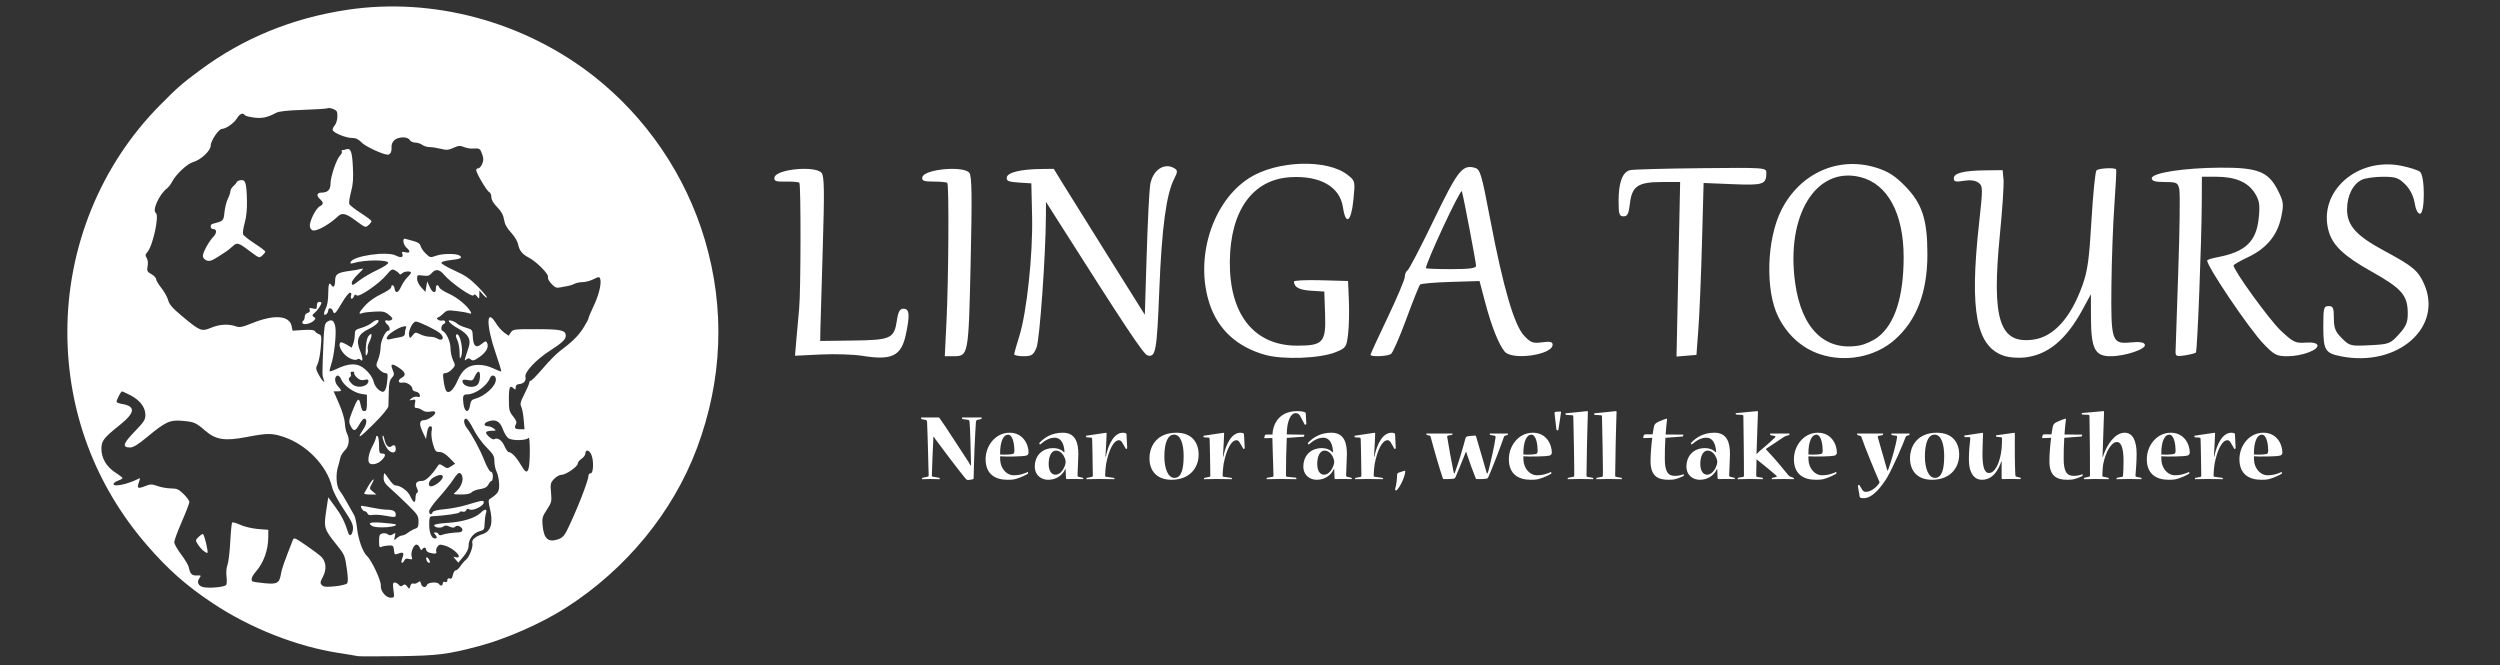 <?xml version="1.0" encoding="UTF-8" standalone="no"?>
<!-- Created with Inkscape (http://www.inkscape.org/) -->

<svg
   version="1.1"
   id="svg1"
   width="375"
   height="99.771"
   viewBox="0 0 375 99.771"
   sodipodi:docname="logo-white.svg"
   inkscape:version="1.3.2 (091e20ef0f, 2023-11-25, custom)"
   xmlns:inkscape="http://www.inkscape.org/namespaces/inkscape"
   xmlns:sodipodi="http://sodipodi.sourceforge.net/DTD/sodipodi-0.dtd"
   xmlns="http://www.w3.org/2000/svg"
   xmlns:svg="http://www.w3.org/2000/svg">
  <rect x="0" y="0" width="375" height="99.771" fill="#333333" stroke="none"/>
  <defs
     id="defs1" />
  <sodipodi:namedview
     id="namedview1"
     pagecolor="#ffffff"
     bordercolor="#000000"
     borderopacity="0.25"
     inkscape:showpageshadow="2"
     inkscape:pageopacity="0.0"
     inkscape:pagecheckerboard="0"
     inkscape:deskcolor="#d1d1d1"
     inkscape:zoom="2.8949212"
     inkscape:cx="134.20054"
     inkscape:cy="50.087719"
     inkscape:window-width="1366"
     inkscape:window-height="696"
     inkscape:window-x="0"
     inkscape:window-y="0"
     inkscape:window-maximized="1"
     inkscape:current-layer="g1" />
  <g
     inkscape:groupmode="layer"
     inkscape:label="Image"
     id="g1">
    <g
       id="g2"
       transform="matrix(1.293,0,0,1.293,5.989,-1.789)"
       style="fill:#ffffff;fill-opacity:1">
      <path
         style="fill:#ffffff;fill-opacity:1;stroke-width:0.176"
         d="M 36.879,77.5 C 36.734,77.464 35.744,77.301 34.679,77.137 29.812,76.39 24.394,74.255 20.07,71.38 16.967,69.318 14.838,67.433 12.348,64.545 6.391,57.634 3.209,49.118 3.182,40.007 3.152,30.085 7.026,20.554 13.918,13.594 16.001,11.491 16.435,11.111 18.594,9.51 23.586,5.809 29.26,3.485 35.647,2.523 c 9.92,-1.493 20.49,1.345 28.572,7.672 6.121,4.792 10.69,11.511 12.911,18.987 2.377,8 2.065,16.256 -0.913,24.202 -2.782,7.42 -8.204,14.029 -15.167,18.484 -2.866,1.834 -6.955,3.636 -10.179,4.486 -3.62,0.955 -4.734,1.092 -9.329,1.153 -2.42,0.032 -4.519,0.029 -4.664,-0.007 z m 4.136,-7.659 c -0.098,-0.712 -0.072,-0.88 0.138,-0.88 0.142,0 0.358,0.12 0.48,0.266 0.171,0.206 0.277,0.22 0.467,0.062 0.193,-0.16 0.302,-0.132 0.502,0.13 0.248,0.325 0.259,0.323 0.364,-0.05 0.067,-0.237 0.203,-0.347 0.357,-0.288 0.137,0.053 0.371,-0.005 0.52,-0.129 0.228,-0.189 0.287,-0.164 0.37,0.156 0.114,0.436 0.548,0.509 0.699,0.117 0.115,-0.3 1.21,-0.369 1.384,-0.088 0.163,0.264 0.44,0.212 0.44,-0.082 0,-0.157 0.103,-0.219 0.264,-0.157 0.171,0.066 0.264,-0.004 0.264,-0.2 0,-0.198 0.092,-0.266 0.269,-0.198 0.194,0.074 0.299,-0.044 0.374,-0.421 0.058,-0.288 0.205,-0.524 0.327,-0.524 0.122,0 0.363,-0.216 0.537,-0.481 0.173,-0.264 0.468,-0.605 0.656,-0.756 0.399,-0.323 0.861,-1.544 0.736,-1.946 -0.112,-0.359 0.36,-0.765 1.205,-1.037 0.992,-0.319 1.25,-1.325 0.8,-3.113 -0.129,-0.513 -0.14,-0.841 -0.03,-0.914 1.039,-0.692 1.174,-0.909 1.133,-1.82 -0.023,-0.496 -0.155,-1.123 -0.295,-1.394 -0.14,-0.27 -0.254,-0.807 -0.254,-1.193 0,-0.611 -0.12,-0.822 -0.929,-1.637 -0.524,-0.528 -1.186,-1.454 -1.517,-2.124 -0.323,-0.653 -0.697,-1.188 -0.831,-1.188 -0.345,0 -0.302,0.581 0.08,1.076 0.615,0.799 1.551,2.537 2.048,3.808 0.275,0.702 0.606,1.276 0.736,1.276 0.145,0 0.236,0.204 0.236,0.528 0,0.29 -0.066,0.528 -0.146,0.528 -0.08,0 -0.248,0.19 -0.373,0.423 -0.165,0.308 -0.432,0.454 -0.983,0.537 -0.416,0.062 -0.852,0.228 -0.969,0.369 -0.141,0.169 -0.546,0.253 -1.202,0.25 -0.968,-0.005 -0.982,-0.013 -0.62,-0.315 0.746,-0.624 1.022,-1.718 0.535,-2.122 -0.189,-0.157 -0.367,-0.005 -0.854,0.727 -0.339,0.509 -1.102,1.461 -1.697,2.116 -0.595,0.655 -1.082,1.348 -1.082,1.54 0,0.396 0.268,0.469 0.405,0.112 0.059,-0.153 0.548,-0.276 1.383,-0.349 0.711,-0.062 1.846,-0.279 2.524,-0.484 1.893,-0.572 2.024,-0.59 2.024,-0.289 0,0.392 -1.268,1.011 -1.642,0.801 -0.213,-0.119 -0.325,-0.094 -0.395,0.088 -0.058,0.15 -0.237,0.218 -0.438,0.165 -0.187,-0.049 -0.341,-0.012 -0.341,0.082 0,0.139 -1.736,0.387 -3.212,0.458 -0.255,0.012 -0.307,0.182 -0.302,0.989 0.005,0.955 0.275,1.59 0.674,1.59 0.261,0 0.256,-0.226 -0.011,-0.493 -0.164,-0.164 -0.148,-0.211 0.073,-0.211 0.156,0 0.316,0.093 0.354,0.208 0.044,0.132 0.194,0.157 0.411,0.068 0.322,-0.132 1.082,-0.244 1.97,-0.292 0.478,-0.026 0.521,-0.433 0.071,-0.674 -0.222,-0.119 -0.388,-0.111 -0.523,0.024 -0.147,0.147 -0.318,0.143 -0.663,-0.013 -0.341,-0.155 -0.527,-0.16 -0.699,-0.017 -0.281,0.233 -0.993,0.158 -1.082,-0.114 -0.042,-0.127 0.5,-0.23 1.57,-0.299 1.742,-0.112 3.222,-0.567 3.833,-1.178 0.481,-0.481 0.783,-0.459 0.61,0.043 -0.075,0.218 -0.146,0.748 -0.159,1.178 -0.021,0.723 -0.065,0.793 -0.577,0.926 -0.715,0.185 -1.281,0.911 -1.281,1.643 0,0.396 -0.186,0.798 -0.596,1.289 l -0.596,0.713 -0.328,-0.374 c -0.293,-0.334 -0.295,-0.362 -0.026,-0.264 0.166,0.061 0.343,0.044 0.393,-0.037 0.159,-0.257 -0.806,-1.062 -1.533,-1.28 -0.618,-0.185 -0.728,-0.173 -0.932,0.105 -0.127,0.173 -0.188,0.426 -0.136,0.562 0.102,0.265 -0.141,0.307 -0.779,0.136 -0.218,-0.058 -0.396,-0.216 -0.396,-0.35 0,-0.297 -0.284,-0.32 -0.459,-0.037 -0.084,0.137 -0.175,0.077 -0.269,-0.176 -0.078,-0.21 -0.253,-0.382 -0.39,-0.382 -0.332,0 -0.705,0.937 -0.557,1.402 0.103,0.325 0.064,0.358 -0.312,0.264 -0.301,-0.076 -0.462,-0.025 -0.537,0.169 -0.058,0.152 -0.181,0.277 -0.273,0.277 -0.098,0 -0.085,-0.216 0.031,-0.521 0.242,-0.641 0.132,-0.772 -0.456,-0.548 -0.425,0.161 -0.457,0.136 -0.508,-0.391 -0.048,-0.501 -0.113,-0.562 -0.583,-0.549 -0.29,0.009 -0.667,0.076 -0.836,0.151 -0.268,0.118 -0.308,0.033 -0.308,-0.654 0,-0.666 0.061,-0.806 0.387,-0.892 0.213,-0.056 0.496,-0.011 0.63,0.101 0.184,0.153 0.327,0.15 0.586,-0.012 0.315,-0.197 0.333,-0.175 0.223,0.275 -0.116,0.475 -0.109,0.48 0.229,0.18 0.192,-0.169 0.47,-0.308 0.619,-0.308 0.149,0 0.459,-0.148 0.69,-0.328 0.231,-0.18 0.598,-0.384 0.816,-0.452 0.325,-0.102 0.396,-0.252 0.396,-0.838 0,-0.654 -0.107,-0.819 -1.279,-1.968 -0.704,-0.69 -1.615,-1.545 -2.024,-1.901 -0.574,-0.499 -0.745,-0.771 -0.745,-1.188 0,-0.298 0.039,-0.541 0.086,-0.541 0.047,0 0.295,0.317 0.551,0.704 0.256,0.387 0.572,0.704 0.701,0.704 0.608,0 1.464,0.613 1.754,1.257 0.364,0.808 0.605,0.873 0.605,0.165 0,-0.282 0.086,-0.542 0.19,-0.577 0.132,-0.044 0.121,-0.215 -0.034,-0.555 -0.252,-0.554 -0.044,-0.811 0.662,-0.816 0.362,-0.002 1.068,-0.674 1.664,-1.585 0.275,-0.419 0.292,-0.422 0.748,-0.124 0.438,0.287 0.495,0.287 0.916,0.011 l 0.45,-0.295 -0.662,-0.677 c -0.451,-0.462 -0.816,-0.677 -1.147,-0.677 -0.433,0 -0.515,-0.099 -0.758,-0.916 -0.157,-0.529 -0.226,-1.161 -0.163,-1.496 0.083,-0.444 0.048,-0.58 -0.152,-0.58 -0.171,0 -0.302,0.257 -0.38,0.741 l -0.119,0.741 -0.408,-0.873 c -0.417,-0.893 -0.354,-1.313 0.198,-1.313 0.409,0 1.282,-0.579 1.282,-0.85 0,-0.181 -0.151,-0.219 -0.572,-0.144 -0.369,0.066 -0.693,0.01 -0.914,-0.156 -0.188,-0.142 -0.483,-0.258 -0.656,-0.258 -0.253,0 -0.294,-0.1 -0.211,-0.517 0.094,-0.471 0.066,-0.509 -0.312,-0.427 -0.404,0.087 -0.406,0.082 -0.073,-0.188 0.192,-0.156 0.489,-0.231 0.676,-0.172 0.256,0.081 0.319,0.03 0.271,-0.219 -0.034,-0.179 -0.239,-0.35 -0.456,-0.381 -0.217,-0.031 -0.394,-0.157 -0.394,-0.281 0,-0.407 -0.666,-0.855 -1.138,-0.765 -0.546,0.104 -0.612,-0.293 -0.094,-0.57 0.536,-0.287 0.425,-0.651 -0.356,-1.167 -0.822,-0.544 -1.013,-0.466 -0.701,0.286 0.195,0.471 0.182,0.584 -0.108,0.905 -0.255,0.282 -0.335,0.657 -0.349,1.624 -0.01,0.691 -0.029,1.433 -0.044,1.648 -0.016,0.238 -0.681,1.044 -1.699,2.06 -1.704,1.701 -2.034,1.873 -1.212,0.63 0.432,-0.652 0.471,-1.233 0.084,-1.233 -0.094,0 -0.349,0.318 -0.568,0.707 -0.445,0.793 -0.659,0.813 -1.009,0.095 -0.215,-0.442 -0.192,-0.614 0.235,-1.702 0.548,-1.398 0.744,-1.597 0.894,-0.911 0.184,0.838 0.235,0.931 0.513,0.931 0.209,0 0.27,-0.214 0.27,-0.946 v -0.946 L 37.261,47.073 c -0.862,-0.138 -2.019,-0.974 -2.305,-1.665 -0.142,-0.343 -0.312,-0.502 -0.47,-0.442 -0.36,0.138 -0.303,0.811 0.104,1.249 0.455,0.489 0.444,0.569 -0.082,0.569 h -0.434 l 0.634,1.452 c 0.367,0.84 0.649,1.786 0.668,2.244 0.019,0.436 0.127,0.965 0.24,1.177 0.35,0.653 0.246,1.508 -0.239,1.968 -0.241,0.229 -0.48,0.625 -0.531,0.88 -0.051,0.255 -0.169,0.707 -0.262,1.004 -0.285,0.907 -0.208,2.267 0.156,2.736 0.179,0.231 0.588,0.895 0.907,1.476 0.32,0.581 0.679,1.214 0.799,1.408 0.119,0.194 0.271,0.858 0.336,1.476 0.143,1.352 0.673,2.843 1.17,3.293 0.531,0.481 1.651,2.878 1.595,3.413 -0.065,0.62 0.576,1.411 1.144,1.411 0.431,0 0.44,-0.025 0.323,-0.88 z m 3.845,-3.44 c -0.164,-0.427 0.065,-0.504 0.283,-0.095 0.136,0.255 0.139,0.367 0.009,0.367 -0.103,0 -0.235,-0.122 -0.292,-0.272 z m -6.294,-3.99 c -0.646,-0.362 -0.236,-0.495 1.173,-0.382 0.799,0.064 1.485,0.145 1.525,0.18 0.363,0.316 -2.159,0.505 -2.699,0.202 z m 1.393,-1.218 c -0.484,-0.087 -1.101,-0.118 -1.371,-0.07 -0.333,0.059 -0.523,0.003 -0.591,-0.174 -0.055,-0.144 -0.202,-0.261 -0.326,-0.261 -0.2,0 -0.526,-0.507 -0.4,-0.623 0.026,-0.024 0.563,0.065 1.192,0.198 0.629,0.133 1.395,0.243 1.702,0.245 0.789,0.005 1.114,0.166 1.114,0.551 0,0.363 -0.028,0.366 -1.32,0.134 z m -2.347,-2.573 c 0.032,-0.073 0.257,-0.468 0.499,-0.879 0.499,-0.847 0.849,-1.038 0.388,-0.212 -0.292,0.524 -0.289,0.546 0.116,0.88 l 0.416,0.343 h -0.738 c -0.406,0 -0.712,-0.059 -0.68,-0.132 z m 0.616,-3.506 c -0.247,-0.247 -0.099,-1.13 0.323,-1.924 0.242,-0.455 0.44,-0.939 0.44,-1.076 0,-0.137 0.079,-0.199 0.176,-0.139 0.097,0.06 0.176,0.54 0.176,1.066 0,0.84 0.043,0.958 0.352,0.958 0.471,0 0.444,0.276 -0.08,0.8 -0.408,0.408 -1.129,0.572 -1.387,0.315 z m 2.185,-1.539 c -0.372,-0.396 -0.79,-1.499 -0.629,-1.66 0.046,-0.046 0.133,0.165 0.194,0.468 0.14,0.7 0.504,1.032 0.832,0.759 0.276,-0.229 0.468,-0.09 0.468,0.339 0,0.48 -0.456,0.529 -0.866,0.093 z m -18.801,15.667 c 0.074,-0.106 0.089,-0.551 0.033,-0.989 -0.059,-0.459 -0.013,-1.017 0.109,-1.32 0.116,-0.288 0.262,-1.49 0.323,-2.67 0.062,-1.18 0.163,-2.197 0.225,-2.259 0.062,-0.062 0.496,0.06 0.964,0.272 0.472,0.214 1.38,0.427 2.039,0.478 l 1.188,0.093 -0.003,0.812 c -0.004,1.521 -0.524,2.986 -1.432,4.031 -0.493,0.568 -0.631,0.997 -0.37,1.152 0.073,0.043 0.694,0.134 1.38,0.201 1.452,0.143 1.718,-0.01 1.892,-1.083 0.093,-0.575 0.323,-1.231 1.358,-3.879 0.149,-0.38 0.192,-0.364 1.611,0.607 0.802,0.549 1.595,1.151 1.763,1.337 0.519,0.58 0.573,1.43 0.144,2.255 -0.335,0.643 -0.351,0.765 -0.125,0.99 0.203,0.203 0.52,0.231 1.5,0.132 0.684,-0.069 1.322,-0.22 1.418,-0.336 0.115,-0.138 0.118,-0.634 0.008,-1.435 -0.248,-1.822 -0.261,-1.854 -1.24,-3.074 -1.425,-1.776 -1.48,-1.953 -1.195,-3.862 l 0.242,-1.62 0.825,1.124 c 0.718,0.977 1.107,1.758 1.497,3.002 0.158,0.503 0.489,0.242 0.547,-0.431 0.044,-0.511 -0.141,-0.907 -1.081,-2.313 -0.695,-1.04 -1.216,-2.036 -1.345,-2.574 -0.596,-2.484 -2.939,-4.913 -5.606,-5.811 -1.35,-0.455 -1.911,-0.453 -4.33,0.015 -2.492,0.482 -3.557,0.317 -4.779,-0.741 -1.09,-0.944 -1.275,-1.023 -2.653,-1.142 -1.455,-0.126 -1.933,0.096 -4.117,1.903 -1.051,0.87 -1.574,1.188 -1.952,1.188 -0.941,0 -0.809,-0.457 0.529,-1.837 1.103,-1.138 1.254,-1.373 1.254,-1.955 0,-0.874 -0.653,-1.719 -1.765,-2.282 -0.475,-0.241 -0.903,-0.437 -0.953,-0.437 -0.113,0 -0.626,0.984 -0.626,1.2 0,0.089 0.284,0.208 0.632,0.264 1.61,0.261 1.538,1.001 -0.236,2.421 -1.908,1.528 -2.155,1.849 -2.152,2.803 0.003,1.072 0.597,2.073 1.618,2.728 0.453,0.29 0.828,0.58 0.833,0.643 0.005,0.063 -0.228,0.198 -0.518,0.299 -0.29,0.101 -0.528,0.278 -0.528,0.393 0,0.388 1.764,-0.006 3.025,-0.676 0.066,-0.035 0.03,0.175 -0.08,0.468 -0.266,0.705 -0.134,0.791 0.702,0.457 0.632,-0.253 0.774,-0.254 1.474,-0.01 0.426,0.148 1.128,0.271 1.559,0.272 0.666,0.002 0.886,0.101 1.452,0.654 0.367,0.358 0.667,0.774 0.666,0.924 -0.003,0.15 -0.397,1.179 -0.88,2.287 -0.483,1.108 -0.876,2.177 -0.874,2.376 0.003,0.199 0.362,0.835 0.799,1.413 0.437,0.578 0.835,1.252 0.886,1.496 0.16,0.773 0.357,0.974 0.928,0.947 0.516,-0.024 0.531,-0.006 0.292,0.335 -0.353,0.504 -0.061,0.972 0.655,1.052 0.87,0.098 2.315,-0.072 2.467,-0.289 z m -2.624,-3.945 c -0.204,-0.163 -0.506,-0.508 -0.67,-0.768 -0.285,-0.451 -0.282,-0.488 0.066,-0.836 0.2,-0.2 0.433,-0.364 0.516,-0.364 0.157,0 0.657,2.066 0.53,2.192 -0.039,0.039 -0.239,-0.062 -0.443,-0.224 z m 42.129,-2.333 c 1.069,-2.137 2.515,-5.805 2.515,-6.38 0,-0.163 0.119,-0.296 0.264,-0.296 0.329,0 0.37,-1.512 0.06,-2.192 -0.238,-0.523 -0.676,-0.598 -0.676,-0.117 0,0.182 -0.198,0.462 -0.44,0.62 -0.242,0.159 -0.44,0.405 -0.44,0.547 0,0.359 -1.369,1.317 -1.883,1.317 -0.234,0 -0.624,0.216 -0.873,0.484 -0.414,0.444 -0.443,0.576 -0.351,1.579 0.094,1.026 0.064,1.152 -0.482,1.981 -0.52,0.79 -0.574,0.985 -0.498,1.809 0.144,1.573 0.643,2.026 1.799,1.634 0.461,-0.156 0.715,-0.406 1.007,-0.988 z m -14.779,-5.67 c 0.797,-0.729 0.309,-1.109 -0.677,-0.527 -0.654,0.386 -0.746,1.201 -0.115,1.01 0.218,-0.066 0.574,-0.283 0.792,-0.483 z M 56.686,55.744 c 0.199,-0.628 0.195,-3.836 -0.005,-3.563 -0.229,0.313 -1.844,0.351 -2.318,0.055 -0.198,-0.124 -0.496,-0.604 -0.663,-1.067 -0.338,-0.941 -0.872,-1.206 -1.752,-0.872 -0.507,0.193 -0.478,0.536 0.045,0.536 0.169,0 0.462,0.116 0.65,0.258 0.324,0.245 0.312,0.259 -0.22,0.264 -0.309,0.003 -0.603,0.073 -0.655,0.156 -0.135,0.219 0.715,0.964 0.941,0.825 0.373,-0.231 0.879,0.109 1.181,0.794 0.169,0.382 0.39,0.698 0.493,0.701 0.331,0.011 0.887,0.59 1.386,1.446 0.536,0.919 0.741,1.024 0.918,0.468 z m -0.563,-5.66 c -0.046,-0.605 -0.173,-1.281 -0.28,-1.502 -0.164,-0.336 -0.104,-0.581 0.365,-1.496 0.309,-0.602 0.561,-1.193 0.561,-1.314 -3.4e-5,-0.121 0.078,-0.22 0.174,-0.22 0.096,0 0.733,-0.653 1.417,-1.452 0.684,-0.799 1.562,-1.69 1.951,-1.98 1.429,-1.067 2.141,-1.768 2.725,-2.681 0.329,-0.514 0.598,-1.014 0.598,-1.112 0,-0.098 0.278,-0.763 0.618,-1.479 0.611,-1.288 0.929,-2.65 0.736,-3.154 -0.085,-0.223 -0.196,-0.211 -0.764,0.078 -0.365,0.186 -0.93,0.339 -1.254,0.339 -0.325,0 -0.753,0.087 -0.953,0.194 -0.199,0.107 -0.531,0.218 -0.736,0.247 -0.206,0.029 -0.612,0.106 -0.902,0.171 -0.44,0.098 -0.613,0.029 -1.035,-0.413 -0.302,-0.316 -0.465,-0.639 -0.403,-0.8 0.119,-0.311 -1.343,-1.783 -2.227,-2.241 -0.754,-0.391 -1.104,-0.826 -1.239,-1.539 -0.064,-0.339 -0.416,-0.926 -0.813,-1.357 -0.495,-0.537 -0.736,-0.981 -0.821,-1.515 -0.087,-0.542 -0.312,-0.95 -0.795,-1.444 -0.45,-0.459 -0.675,-0.848 -0.675,-1.169 0,-0.265 -0.112,-0.524 -0.249,-0.577 -0.264,-0.101 -1.511,-2.21 -1.511,-2.555 0,-0.112 0.109,-0.203 0.243,-0.203 0.133,0 0.339,-0.232 0.456,-0.515 0.169,-0.408 0.166,-0.646 -0.014,-1.144 -0.238,-0.658 -0.288,-0.687 -1.096,-0.633 -0.275,0.018 -0.733,-0.063 -1.018,-0.181 -0.435,-0.18 -0.63,-0.165 -1.208,0.096 -0.583,0.263 -0.812,0.28 -1.48,0.112 -0.435,-0.109 -1.017,-0.199 -1.295,-0.199 -0.277,0 -0.658,-0.116 -0.846,-0.258 -0.188,-0.142 -0.556,-0.261 -0.817,-0.264 -0.261,-0.003 -0.551,-0.14 -0.643,-0.305 -0.23,-0.411 -1.312,-0.394 -1.778,0.028 -0.217,0.196 -0.347,0.512 -0.326,0.788 0.04,0.528 -0.137,0.891 -0.436,0.891 -0.551,0 -2.59,-0.949 -3.034,-1.413 -0.37,-0.386 -0.666,-0.525 -1.129,-0.527 -0.668,-0.004 -1.995,-0.527 -2.207,-0.869 -0.07,-0.113 0.016,-0.363 0.19,-0.556 0.182,-0.201 0.325,-0.644 0.335,-1.038 0.015,-0.591 -0.05,-0.715 -0.466,-0.887 -0.266,-0.11 -0.557,-0.154 -0.648,-0.098 -0.091,0.056 -1.368,0.142 -2.838,0.19 -1.832,0.06 -2.822,0.167 -3.146,0.339 -1.033,0.55 -1.616,0.675 -2.58,0.555 -0.532,-0.066 -1.013,-0.195 -1.068,-0.285 -0.197,-0.319 -0.593,-0.157 -0.905,0.372 -0.324,0.548 -1.283,1.224 -1.737,1.224 -0.377,0 -1.311,1.388 -1.311,1.949 0,0.588 -1.156,1.661 -2.056,1.91 -0.657,0.181 -1.972,1.413 -2.407,2.253 -0.158,0.306 -0.426,0.659 -0.596,0.786 -0.892,0.667 -1.763,2.57 -1.306,2.853 0.432,0.267 -0.345,3.844 -0.989,4.56 -0.236,0.262 -0.248,0.379 -0.067,0.668 0.133,0.214 0.174,0.586 0.105,0.955 -0.102,0.545 -0.059,0.636 0.432,0.916 0.3,0.171 0.547,0.43 0.549,0.575 0.003,0.145 0.279,0.612 0.617,1.037 0.338,0.425 0.693,1.064 0.788,1.42 0.135,0.5 0.505,0.923 1.628,1.859 2.071,1.726 2.238,1.793 3.337,1.336 0.984,-0.409 2.029,-0.474 2.857,-0.177 0.466,0.167 0.734,0.116 1.949,-0.372 2.547,-1.023 4.302,-0.883 4.551,0.362 l 0.104,0.522 1.234,-0.078 c 0.875,-0.055 1.273,-0.013 1.368,0.145 0.074,0.122 0.283,0.277 0.465,0.344 0.301,0.111 0.319,0.25 0.205,1.565 -0.069,0.794 -0.236,1.656 -0.37,1.915 -0.213,0.411 -0.206,0.548 0.049,1.061 0.161,0.324 0.407,0.705 0.547,0.846 0.221,0.223 0.234,0.201 0.103,-0.176 -0.165,-0.472 -0.165,-0.404 -0.028,-3.941 0.082,-2.11 0.14,-2.486 0.418,-2.689 0.524,-0.383 0.843,-0.196 0.972,0.568 0.143,0.847 -0.138,3.383 -0.483,4.362 -0.137,0.389 -0.213,0.744 -0.169,0.788 0.044,0.044 0.443,-0.095 0.885,-0.309 1.102,-0.534 2.024,-0.634 2.685,-0.293 0.703,0.363 1.399,1.205 1.544,1.867 0.064,0.292 0.323,0.692 0.575,0.89 0.601,0.473 0.845,0.221 0.981,-1.016 0.089,-0.806 0.062,-0.924 -0.212,-0.924 -0.172,0 -0.495,-0.194 -0.718,-0.431 -0.395,-0.42 -0.398,-0.45 -0.119,-1.148 0.158,-0.394 0.287,-1.042 0.287,-1.44 0,-0.711 0.561,-1.909 0.894,-1.909 0.255,0 0.188,-0.463 -0.102,-0.704 -0.328,-0.272 -0.347,-0.598 -0.028,-0.475 0.13,0.05 0.348,0.02 0.484,-0.067 0.198,-0.125 0.141,-0.245 -0.28,-0.588 -0.461,-0.376 -0.673,-0.423 -1.672,-0.375 -0.629,0.031 -1.283,0.113 -1.452,0.183 -0.487,0.201 -0.355,-0.114 0.392,-0.928 0.408,-0.445 1.162,-0.974 1.843,-1.293 0.634,-0.297 1.153,-0.651 1.153,-0.787 0,-0.398 0.322,-0.284 0.384,0.135 0.093,0.633 0.419,0.55 0.754,-0.192 0.173,-0.385 0.503,-0.876 0.733,-1.092 0.23,-0.216 0.418,-0.458 0.418,-0.538 0,-0.227 -0.784,-0.171 -1.028,0.073 -0.155,0.155 -0.255,0.162 -0.343,0.026 -0.069,-0.106 -0.29,-0.279 -0.491,-0.385 -0.32,-0.168 -0.446,-0.099 -0.989,0.552 -0.862,1.032 -3.19,2.628 -3.452,2.367 -0.146,-0.146 -0.227,-0.121 -0.31,0.096 -0.161,0.419 -0.473,0.365 -0.339,-0.059 0.074,-0.234 0.032,-0.352 -0.128,-0.352 -0.132,0 -0.54,0.515 -0.908,1.144 -0.777,1.329 -0.921,1.457 -1.078,0.961 -0.111,-0.349 -0.523,-0.401 -0.528,-0.066 -0.005,0.295 -0.283,0.609 -0.449,0.506 -0.092,-0.057 -0.033,-0.346 0.137,-0.663 0.194,-0.364 0.303,-0.981 0.307,-1.75 0.007,-1.122 0.111,-1.414 0.36,-1.012 0.235,0.38 0.44,0.143 0.44,-0.507 0,-0.77 0.296,-0.963 1.76,-1.148 0.436,-0.055 0.988,-0.155 1.228,-0.222 0.372,-0.103 0.326,-0.017 -0.308,0.586 -0.409,0.389 -0.744,0.839 -0.744,0.999 0,0.396 0.06,0.377 0.937,-0.292 0.42,-0.321 1.332,-0.85 2.026,-1.175 0.694,-0.325 1.261,-0.692 1.261,-0.815 0,-0.393 -2.791,-0.377 -4.051,0.023 -0.287,0.091 -0.37,0.061 -0.312,-0.114 0.24,-0.719 4.215,-1.298 5.248,-0.764 0.596,0.308 0.914,0.219 0.75,-0.211 -0.09,-0.234 -0.025,-0.264 0.36,-0.167 0.562,0.141 0.617,-0.118 0.117,-0.546 -0.387,-0.332 -0.492,-1.139 -0.132,-1.018 0.121,0.041 0.548,0.158 0.949,0.26 0.528,0.135 0.757,0.297 0.83,0.586 0.055,0.22 0.327,0.616 0.604,0.881 0.492,0.472 0.519,0.477 1.233,0.225 0.703,-0.248 2.277,-0.26 2.665,-0.02 0.415,0.257 0.134,0.412 -0.956,0.529 -0.688,0.074 -1.143,0.205 -1.142,0.329 0.003,0.113 0.694,0.517 1.54,0.898 1.208,0.543 1.775,0.931 2.639,1.805 0.605,0.612 1.1,1.196 1.1,1.298 0,0.102 -0.196,-0.037 -0.434,-0.309 l -0.434,-0.494 -0.005,0.518 c -0.005,0.494 -0.018,0.502 -0.266,0.176 -0.198,-0.259 -0.296,-0.288 -0.407,-0.12 -0.172,0.26 -2.636,-1.464 -3.413,-2.388 -0.55,-0.654 -0.993,-0.712 -1.441,-0.189 -0.257,0.3 -0.454,0.355 -1.007,0.281 -0.651,-0.087 -0.688,-0.067 -0.688,0.377 0,0.268 0.208,0.694 0.484,0.992 l 0.484,0.523 0.103,-0.613 0.103,-0.613 0.301,0.672 c 0.316,0.705 0.736,0.792 0.712,0.146 -0.016,-0.44 0.24,-0.505 0.395,-0.101 0.058,0.152 0.551,0.473 1.095,0.713 0.96,0.424 2.153,1.403 2.514,2.063 0.155,0.284 0.127,0.309 -0.227,0.197 -0.222,-0.071 -0.872,-0.183 -1.445,-0.251 -0.927,-0.109 -1.083,-0.081 -1.425,0.262 -0.211,0.211 -0.499,0.43 -0.638,0.485 -0.218,0.086 -0.219,0.125 -0.006,0.274 0.136,0.095 0.346,0.135 0.466,0.089 0.12,-0.046 0.271,0.001 0.335,0.106 0.064,0.104 -0.007,0.237 -0.158,0.295 -0.283,0.109 -0.383,0.697 -0.137,0.801 0.429,0.182 0.918,1.232 0.918,1.972 0,0.442 0.133,1.082 0.296,1.424 0.289,0.606 0.286,0.631 -0.119,1.062 -0.228,0.243 -0.567,0.441 -0.753,0.441 -0.306,0 -0.326,0.087 -0.214,0.924 0.068,0.508 0.203,1.021 0.299,1.14 0.309,0.382 0.836,-0.091 1.305,-1.172 0.578,-1.332 1.259,-1.848 2.441,-1.847 0.561,1.72e-4 1.186,0.149 1.725,0.41 0.465,0.225 0.874,0.381 0.91,0.345 0.035,-0.035 -0.25,-0.975 -0.635,-2.088 -1.133,-3.281 -1.119,-5.36 0.024,-3.498 0.242,0.394 0.671,0.882 0.954,1.085 l 0.514,0.368 0.256,-0.385 c 0.245,-0.369 0.369,-0.385 3.006,-0.38 2.855,0.005 3.367,0.123 3.367,0.769 0,0.419 -0.435,0.828 -1.848,1.737 -1.615,1.039 -2.968,2.49 -2.831,3.035 0.113,0.449 -0.203,0.795 -0.763,0.837 -0.239,0.018 -0.366,0.149 -0.366,0.377 0,0.272 -0.047,0.303 -0.211,0.139 -0.456,-0.456 -0.581,-0.198 -0.581,1.197 0,1.276 0.046,1.465 0.491,2.023 0.386,0.484 0.453,0.686 0.314,0.945 -0.221,0.412 -0.087,0.552 0.528,0.552 h 0.482 z M 36.072,43.005 c -0.873,-0.367 -1.595,-1.506 -1.202,-1.898 0.056,-0.056 0.372,0.056 0.702,0.251 l 0.6,0.354 0.178,-0.468 c 0.098,-0.257 0.178,-0.723 0.178,-1.034 0,-0.518 0.066,-0.586 0.785,-0.798 0.432,-0.128 0.959,-0.382 1.171,-0.566 0.212,-0.184 0.495,-0.335 0.629,-0.335 0.494,0 -0.093,0.631 -0.969,1.041 -1.235,0.578 -1.518,1.299 -1,2.54 0.328,0.786 0.359,1.336 0.057,1.035 -0.125,-0.125 -0.282,-0.145 -0.396,-0.05 -0.113,0.094 -0.407,0.065 -0.732,-0.071 z M 49.373,42.794 c 0.086,-0.274 0.251,-0.785 0.366,-1.134 0.299,-0.909 -0.041,-1.511 -1.229,-2.175 -1.01,-0.565 -1.451,-1.119 -0.703,-0.881 0.225,0.071 0.507,0.228 0.627,0.348 0.12,0.12 0.563,0.32 0.983,0.444 0.748,0.221 0.765,0.243 0.8,1.026 0.048,1.091 0.357,1.385 0.96,0.911 0.545,-0.429 0.597,-0.435 0.728,-0.093 0.175,0.456 -0.175,1.049 -0.924,1.569 -0.594,0.412 -0.768,0.461 -0.986,0.279 -0.208,-0.173 -0.321,-0.174 -0.522,-0.007 -0.219,0.181 -0.233,0.14 -0.099,-0.286 z m -0.69,-0.552 c -0.006,-0.513 -0.13,-1.162 -0.275,-1.442 -0.155,-0.3 -0.195,-0.552 -0.097,-0.612 0.418,-0.258 0.859,1.797 0.551,2.566 -0.14,0.35 -0.17,0.264 -0.18,-0.512 z M 37.806,41.718 c 0.042,-0.733 0.164,-1.205 0.36,-1.402 0.266,-0.266 0.296,-0.267 0.296,-0.015 0,0.155 -0.118,0.508 -0.262,0.786 -0.144,0.277 -0.218,0.641 -0.165,0.809 0.053,0.167 0.009,0.445 -0.099,0.616 -0.152,0.243 -0.181,0.067 -0.131,-0.794 z m -7.335,-2.828 c -0.061,-0.098 -0.029,-0.228 0.069,-0.289 0.098,-0.061 0.179,-0.272 0.179,-0.469 0,-0.206 0.145,-0.396 0.34,-0.447 0.22,-0.058 0.303,-0.185 0.235,-0.362 -0.084,-0.22 -0.014,-0.25 0.364,-0.155 0.415,0.104 0.469,0.067 0.469,-0.326 0,-0.277 0.099,-0.443 0.264,-0.443 0.145,0 0.264,0.045 0.264,0.1 0,0.229 -0.429,0.876 -0.774,1.166 -0.318,0.268 -0.333,0.336 -0.106,0.485 0.235,0.154 0.235,0.202 0,0.432 -0.348,0.341 -1.164,0.534 -1.304,0.308 z m -11.48,-7.551 c -0.156,-0.243 -0.106,-0.489 0.235,-1.166 0.238,-0.472 0.629,-1.055 0.87,-1.295 0.455,-0.455 0.445,-0.926 -0.02,-0.926 -0.322,0 -0.365,-0.514 -0.049,-0.598 1.284,-0.341 1.271,-0.328 1.382,-1.36 0.058,-0.54 0.236,-1.243 0.396,-1.563 0.16,-0.32 0.29,-0.71 0.29,-0.867 0,-0.157 0.149,-0.413 0.331,-0.569 0.182,-0.156 0.36,-0.369 0.396,-0.474 0.036,-0.105 0.256,-0.213 0.488,-0.24 0.54,-0.063 0.657,0.331 0.706,2.369 0.024,1.003 -0.065,1.895 -0.259,2.586 -0.163,0.58 -0.249,1.177 -0.192,1.326 0.057,0.149 0.661,0.631 1.341,1.071 0.681,0.44 1.238,0.864 1.238,0.941 0,0.077 -0.157,0.282 -0.348,0.455 -0.338,0.306 -0.376,0.294 -1.276,-0.384 -1.499,-1.13 -1.63,-1.174 -2.134,-0.714 -0.239,0.218 -0.58,0.494 -0.758,0.614 -1.406,0.942 -1.705,1.103 -2.048,1.103 -0.214,0 -0.478,-0.139 -0.586,-0.308 z m 12.333,-3.631 c -0.129,-0.515 0.646,-2.125 1.154,-2.397 0.448,-0.24 0.444,-0.429 -0.018,-0.86 -0.416,-0.388 -0.316,-0.724 0.217,-0.724 0.706,0 1.034,-0.328 1.034,-1.032 0,-0.814 0.69,-2.852 1.107,-3.269 0.167,-0.167 0.259,-0.377 0.204,-0.466 -0.055,-0.089 -0.023,-0.162 0.072,-0.162 0.095,0 0.277,-0.039 0.406,-0.086 0.548,-0.201 0.712,0.209 0.805,2.011 0.071,1.38 0.022,2.053 -0.214,2.925 -0.169,0.623 -0.261,1.251 -0.206,1.395 0.055,0.144 0.658,0.619 1.339,1.056 0.681,0.437 1.239,0.862 1.239,0.944 0,0.082 -0.156,0.291 -0.346,0.463 -0.335,0.303 -0.381,0.287 -1.441,-0.501 -1.156,-0.859 -1.615,-0.981 -2.07,-0.551 -0.958,0.904 -2.27,1.673 -2.855,1.673 -0.192,0 -0.364,-0.169 -0.427,-0.419 z m 18.58,20.67 c 0.069,-0.473 0.191,-0.629 0.57,-0.73 1.167,-0.311 2.423,-1.47 2.423,-2.236 0,-0.519 -0.507,-0.64 -0.69,-0.164 -0.351,0.913 -1.713,1.889 -2.638,1.889 -0.485,0 -0.559,0.195 -0.43,1.134 0.137,1.001 0.626,1.07 0.766,0.108 z M 37.771,46.073 c 0.187,-0.1 0.34,-0.307 0.34,-0.459 0,-0.211 -0.11,-0.249 -0.463,-0.161 -0.343,0.086 -0.57,0.016 -0.875,-0.271 -0.226,-0.213 -0.37,-0.454 -0.319,-0.537 0.051,-0.083 -0.039,-0.15 -0.2,-0.15 -0.185,0 -0.257,0.095 -0.194,0.258 0.055,0.142 0.023,0.305 -0.069,0.362 -0.259,0.16 -0.202,0.401 0.184,0.787 0.384,0.384 1.061,0.456 1.596,0.17 z m 13.03,-0.102 c 0.286,-0.345 0.351,-1.476 0.084,-1.476 -0.105,0 -0.299,0.245 -0.432,0.544 -0.219,0.494 -0.295,0.533 -0.835,0.432 -0.436,-0.082 -0.594,-0.048 -0.594,0.125 0,0.647 1.32,0.925 1.777,0.375 z M 41.763,40.503 c 0.4,-0.066 0.572,-0.191 0.572,-0.413 0,-0.175 0.053,-0.456 0.117,-0.623 0.1,-0.261 0.044,-0.286 -0.385,-0.179 -0.511,0.128 -1.474,0.727 -1.709,1.062 -0.252,0.359 -0.129,0.488 0.349,0.368 0.266,-0.067 0.741,-0.164 1.056,-0.216 z m 4.972,0.059 c 0,-0.13 -0.139,-0.359 -0.308,-0.508 -0.451,-0.398 -2.446,-1.367 -2.814,-1.367 -0.379,0 -0.92,1.133 -0.786,1.645 0.088,0.338 0.101,0.336 0.411,-0.047 0.306,-0.378 0.344,-0.383 0.879,-0.117 0.307,0.153 0.804,0.28 1.104,0.282 0.3,0.001 0.664,0.079 0.809,0.173 0.377,0.244 0.704,0.215 0.704,-0.061 z"
         id="path4"
         sodipodi:nodetypes="ssssssssssssssssssssssssssssssssssssssssssssssssssssssssssssssssssssssssssssssssssssssscsssssssssssssssssssssssssssssssssssssssssssscsssssscssssssssssssssssssssssssssssscssssscsssssssssssssssssssssssssssssssssssscssssssssssssssssssssssscssssssssssssssscssssssssssssssssssssssssssssssssssssssssssssssssssssssssssssssssssssssssssssssssssssssssssssssssssssssssssssssssssssssssssssssssssssssssssscssssssscssssssssssssssssssssssssssssssssssssssssssssssssssssssssssssssssssssssssssssscsssssssscccssssssssssssssssssssscssssscsssssssssssscsssscssssssssssssssssssssssssssssssssssssssssssssssssssssssssssssssssssssssssssssssssssssssssssssssssssssssssssssssssssssssssssssssscss" />
      <g
         id="g7"
         transform="matrix(0.335,0,0,0.335,-305.719,-10.907)"
         style="fill:#ffffff;fill-opacity:1">
        <g
           id="g6"
           transform="matrix(0.914,0,0,0.914,1024.68,-333.977)"
           style="fill:#ffffff;fill-opacity:1">
          <path
             d="m 551.67,539.7 c -6.759,-2.289 -12.218,-7.204 -15.673,-14.112 -5,-9.998 -4.424,-29.442 1.202,-40.534 7.084,-13.969 21.625,-20.433 35.932,-15.974 4.461,1.39 7.059,3.045 10.864,6.918 6.515,6.632 8.499,12.674 8.499,25.881 0,14.436 -4.089,25.111 -12.419,32.425 -7.451,6.542 -18.707,8.68 -28.405,5.396 z m 22.052,-6.415 c 6.43,-4.905 9.772,-15.269 9.772,-30.307 0,-16.519 -6.042,-27.731 -16.341,-30.325 -16.829,-4.238 -28.355,14.439 -24.761,40.124 2.426,17.34 11.277,25.95 24.325,23.663 2.048,-0.359 5.2,-1.779 7.005,-3.156 z m 48.168,7.195 c -10.885,-3.337 -13.52,-16.799 -9.832,-50.23 1.494,-13.54 1.482,-14.233 -0.25,-15.501 -1.183,-0.866 -3.118,-1.108 -5.563,-0.695 -3.009,0.507 -3.75,0.322 -3.75,-0.936 0,-1.995 3.745,-2.942 12,-3.034 l 6.5,-0.072 0.341,3.5 c 0.188,1.925 -0.433,11.345 -1.38,20.933 -3.17,32.105 -0.195,41.502 12.595,39.787 7.714,-1.035 14.145,-8.08 18.614,-20.393 2.015,-5.551 2.627,-9.898 3.492,-24.779 0.576,-9.926 1.43,-18.454 1.896,-18.951 0.773,-0.824 6.738,-1.152 7.446,-0.41 0.165,0.173 -0.128,6.164 -0.65,13.314 -0.522,7.15 -1.031,20.875 -1.13,30.5 -0.22,21.397 0.137,22.46 7.324,21.769 3.369,-0.324 5.003,-0.076 5.342,0.809 0.648,1.688 -7.417,4.422 -13.044,4.422 -5.899,0 -7.338,-2.87 -7.374,-14.7 l -0.027,-8.8 -3.107,5.726 c -6.286,11.585 -13.242,17.334 -22.087,18.254 -2.339,0.243 -5.65,0.014 -7.358,-0.51 z m 127.407,0.081 c -6.111,-1.188 -6.802,-2.324 -6.802,-11.173 0,-7.211 0.169,-7.878 2,-7.878 1.709,0 2,0.667 2,4.577 0,3.762 0.539,5.116 3.031,7.608 2.93,2.93 3.282,3.018 10.599,2.649 7.254,-0.366 7.71,-0.536 10.969,-4.093 2.706,-2.953 3.401,-4.545 3.401,-7.791 0,-7.081 -2.13,-9.546 -13.998,-16.199 -10.204,-5.72 -14.466,-9.761 -15.974,-15.148 -4.15,-14.823 10.668,-28.149 27.535,-24.761 3.146,0.632 6.331,1.656 7.078,2.276 1.932,1.603 1.92,15.883 -0.014,15.883 -0.834,0 -1.63,-1.612 -2.029,-4.106 -0.413,-2.581 -1.731,-5.18 -3.551,-7 -2.495,-2.495 -3.658,-2.894 -8.424,-2.894 -3.041,0 -6.602,0.488 -7.912,1.085 -3.446,1.57 -5.712,6.048 -5.712,11.284 0,6.118 3.451,9.953 14.124,15.696 10.715,5.766 12.749,7.443 14.98,12.356 7.497,16.506 -9.835,31.804 -31.301,27.63 z m -62.786,-1.67 c 0.009,-1.034 0.469,-14.706 1.023,-30.381 0.554,-15.675 0.736,-29.738 0.405,-31.25 -0.557,-2.546 -0.967,-2.75 -5.523,-2.75 -3.567,0 -4.921,-0.388 -4.921,-1.41 0,-2.064 12.249,-3.964 26,-4.033 14.266,-0.071 18.225,1.505 21.831,8.694 2.121,4.228 2.231,5.13 1.218,10.008 -1.434,6.906 -5.55,11.886 -12.571,15.207 -3.013,1.426 -5.479,2.836 -5.479,3.134 0,1.889 13.673,20.756 17.923,24.731 4.659,4.358 5.544,4.788 9.288,4.518 2.633,-0.19 4.289,0.152 4.552,0.94 0.595,1.785 -5.915,4.211 -11.299,4.211 -4.181,0 -5.016,-0.433 -9.162,-4.75 -5.401,-5.624 -21.301,-29.151 -21.301,-31.52 0,-0.279 1.654,-0.818 3.675,-1.197 10.914,-2.048 15.014,-5.967 15.894,-15.196 0.46,-4.818 0.193,-6.415 -1.528,-9.147 -2.615,-4.152 -7.392,-6.19 -14.509,-6.19 h -5.532 l -0.05,9.75 c -0.077,15.199 -1.683,56.316 -2.22,56.853 -0.265,0.265 -2.113,0.747 -4.106,1.07 -3.092,0.502 -3.622,0.312 -3.608,-1.293 z"
             style="fill:#ffffff;fill-opacity:1"
             id="path5"
             sodipodi:nodetypes="sssssssssssssssssssscssssssssssssscsssssssssssssssssssssssssssssssssssssssssssssscsssss" />
          <path
             d="m 188.993,540.358 c -3.3,-0.537 -10.396,-0.765 -15.768,-0.506 l -9.768,0.47 0.553,-6.657 c 0.304,-3.661 0.757,-8.682 1.007,-11.157 0.645,-6.391 0.714,-47.096 0.081,-47.729 -0.289,-0.289 -2.599,-0.484 -5.132,-0.434 -3.831,0.077 -4.55,-0.195 -4.277,-1.615 0.599,-3.11 15.488,-4.514 17.838,-1.682 1.013,1.221 1.109,6.983 0.463,27.75 -0.449,14.415 -0.857,28.397 -0.906,31.07 l -0.09,4.861 12.482,-0.165 c 14.345,-0.19 15.549,-0.747 16.588,-7.671 0.51,-3.398 1.082,-4.385 2.544,-4.385 2.219,0 2.421,2.411 0.825,9.852 -1.733,8.081 -5.291,9.812 -16.438,7.997 z m 152.581,-0.37 c -10.598,-2.982 -17.787,-9.552 -21.006,-19.198 -5.799,-17.375 0.953,-38.872 15.021,-47.824 10.495,-6.679 29.611,-7.253 37.302,-1.12 2.798,2.231 2.832,2.383 2.121,9.465 -0.842,8.386 -2.901,9.81 -3.961,2.74 -1.171,-7.807 -8.715,-12.084 -20.041,-11.363 -14.18,0.903 -22.594,12.64 -22.812,31.82 -0.228,20.158 9.207,32 25.499,32 9.87,0 10.966,-1.242 10.591,-12 l -0.296,-8.5 -4.981,-0.314 c -4.525,-0.285 -6.462,-1.319 -6.504,-3.471 -0.008,-0.432 4.597,-0.657 10.235,-0.5 l 10.25,0.285 0.316,7.5 c 0.174,4.125 0.034,9.825 -0.311,12.666 -0.599,4.93 -0.818,5.242 -4.784,6.829 -5.912,2.366 -19.894,2.882 -26.639,0.984 z M 220.852,527.259 c 0.785,-16.014 0.991,-51.734 0.302,-52.423 -0.272,-0.272 -2.582,-0.494 -5.135,-0.494 -3.784,0 -4.582,-0.306 -4.321,-1.659 0.584,-3.035 15.502,-4.438 17.796,-1.674 0.972,1.171 1.083,8.653 0.506,34.045 -0.809,35.578 -0.785,35.454 -6.723,35.454 h -3.074 z m 25.654,12.5 c 0.007,-0.412 0.872,-3.491 1.923,-6.842 2.838,-9.05 5.186,-31.021 4.853,-45.408 l -0.289,-12.5 -4.812,-0.307 c -3.875,-0.247 -4.749,-0.634 -4.489,-1.985 0.359,-1.863 5.299,-3.056 13.048,-3.15 l 4.747,-0.058 3.753,6.12 c 2.064,3.366 9.828,15.807 17.253,27.647 l 13.5,21.528 0.688,-22.397 c 0.379,-12.318 0.968,-24.303 1.309,-26.632 0.847,-5.781 5.396,-8.887 9.347,-6.383 1.115,0.707 1.087,1.349 -0.166,3.772 -3.041,5.88 -4.763,18.642 -5.692,42.183 -0.92,23.31 -1.362,25.756 -4.487,24.836 -1.507,-0.444 -8.277,-10.629 -34.014,-51.173 l -4.443,-7 -0.021,5.115 c -0.063,15 -2.355,47.222 -3.567,50.135 -1.166,2.803 -1.841,3.25 -4.903,3.25 -1.953,0 -3.545,-0.338 -3.538,-0.75 z m 134.987,0.213 c 0,-0.295 2.925,-6.664 6.5,-14.151 3.575,-7.488 6.5,-14.419 6.5,-15.404 0,-0.984 0.465,-2.077 1.034,-2.429 0.569,-0.352 5.013,-8.882 9.876,-18.957 9.074,-18.799 10.866,-21.118 15.435,-19.971 2.239,0.562 2.613,1.784 6.049,19.774 4.888,25.593 9.043,39.862 12.771,43.852 2.529,2.707 3.36,3.016 6.856,2.547 3.061,-0.41 3.978,-0.198 3.978,0.922 0,3.839 -15.284,6.03 -18.157,2.604 -2.262,-2.698 -4.984,-9.553 -7.365,-18.552 l -2.166,-8.185 -10.906,0.329 c -5.998,0.181 -11.215,0.628 -11.594,0.994 -0.378,0.365 -2.745,6.265 -5.259,13.11 -2.514,6.845 -5.129,12.801 -5.812,13.235 -1.393,0.885 -7.741,1.116 -7.741,0.282 z m 39.996,-33.713 c -0.004,-1.313 -4.806,-26.523 -5.381,-28.25 -0.422,-1.269 -13.615,26.965 -13.615,29.138 0,0.199 4.275,0.362 9.5,0.362 6.935,0 9.499,-0.337 9.496,-1.25 z m 76.638,1.312 0.686,-33.062 h -7.049 c -8.932,0 -11.246,1.598 -12,8.289 -0.422,3.745 -0.914,4.711 -2.401,4.711 -1.617,0 -1.87,-0.805 -1.87,-5.953 0,-6.957 1.509,-10.906 4.421,-11.567 1.143,-0.259 13.216,-0.586 26.829,-0.726 24.174,-0.248 24.751,-0.208 24.735,1.746 -0.036,4.427 -1.118,4.793 -12.771,4.313 l -11.003,-0.453 -0.613,22.57 c -0.337,12.414 -0.947,27.07 -1.355,32.57 l -0.743,10 -3.776,0.312 -3.776,0.312 z"
             style="fill:#ffffff;fill-opacity:1"
             id="path6"
             sodipodi:nodetypes="sscsssssssscsssssssssssssssscscscssssssssssscsssscssscsscssssssscssssssssssssssssscssssssssssccsssssssscsscccc" />
        </g>
        <path
           style="font-size:32px;font-family:'Nueva Std';-inkscape-font-specification:'Nueva Std';white-space:pre;fill:#ffffff;fill-opacity:1;stroke-width:1.081"
           d="m 1217.835,181.247 c -0.104,0 -0.104,0.035 -0.104,0.104 0,0.208 0.07,0.45 0.173,0.484 l 1.384,0.277 c 0.381,0.069 0.484,0.311 0.519,0.692 0.07,1.073 0.277,7.854 0.311,9.377 0.035,1.938 0.242,8.062 0.242,9.065 0,0.381 -0.138,0.484 -0.381,0.519 l -1.765,0.381 c -0.104,0 -0.173,0.242 -0.173,0.381 0,0.069 0,0.104 0.069,0.104 0.588,-0.035 1.661,-0.069 2.872,-0.069 1.349,0 2.595,0.035 3.114,0.069 0.104,0 0.104,-0.035 0.104,-0.104 0,-0.173 -0.069,-0.346 -0.173,-0.381 l -2.214,-0.381 c -0.242,-0.069 -0.381,-0.173 -0.346,-0.519 0.035,-2.18 0.346,-9.515 0.484,-12.11 0,-0.277 0,-0.657 0.035,-1.142 l 0.173,-0.035 c 0.138,0.208 0.381,0.588 0.519,0.796 2.733,3.668 7.681,10.311 10.518,13.736 0.277,0.346 0.588,0.415 0.9,0.415 0.415,0 1.246,-0.173 1.626,-0.277 0.138,-0.069 0.208,-0.138 0.208,-0.277 0.035,-1.246 0.208,-8.442 0.311,-10.38 0.104,-2.56 0.381,-7.889 0.484,-9.065 0.07,-0.588 0.208,-0.761 0.554,-0.83 l 1.28,-0.277 c 0.104,-0.035 0.173,-0.311 0.173,-0.45 0,-0.069 0,-0.104 -0.104,-0.104 h -6.678 c -0.07,0 -0.07,0.035 -0.07,0.104 0,0.138 0.07,0.415 0.173,0.45 l 1.903,0.277 c 0.346,0.069 0.519,0.242 0.554,0.657 0.277,2.457 0.415,10.934 0.484,13.529 0,0.484 0.035,1.003 0.035,1.557 l -0.139,0.104 c -0.208,-0.346 -0.415,-0.727 -0.623,-1.107 -2.491,-3.702 -8.339,-12.94 -10.172,-15.397 -0.07,-0.104 -0.173,-0.173 -0.346,-0.173 z m 37.126,12.179 c 0,-2.906 -1.938,-6.885 -6.574,-6.885 -4.913,0 -8.304,4.498 -8.304,9.169 0,5.086 3.218,7.128 7.577,7.128 1.522,0 2.284,-0.104 3.045,-0.346 1.488,-0.415 3.183,-1.246 3.979,-1.73 0.07,-0.069 0.138,-0.104 0.138,-0.208 0,-0.242 -0.104,-0.45 -0.173,-0.415 -0.727,0.381 -1.834,0.727 -2.526,0.9 -0.588,0.138 -1.488,0.242 -2.318,0.242 -2.007,0 -3.944,-1.626 -4.533,-4.221 -0.104,-0.484 -0.208,-1.557 -0.173,-2.353 1.626,0.138 7.889,0.138 9.169,-0.277 0.415,-0.138 0.692,-0.554 0.692,-0.969 z m -7.162,-6.228 c 1.834,0 2.249,3.702 2.249,5.571 0,0.727 -0.208,0.969 -0.484,1.107 -0.553,0.173 -2.526,0.346 -4.463,0.208 -0.07,-4.809 1.315,-6.851 2.664,-6.851 z m 19.48,6.124 c -0.208,-0.208 -0.484,-0.415 -0.692,-0.554 -0.519,-0.415 -1.626,-0.9 -3.01,-0.9 -4.463,0 -6.47,3.218 -6.47,6.332 0,3.149 2.353,4.636 4.602,4.636 2.906,0 4.636,-1.557 5.501,-2.872 0.173,-0.277 0.346,-0.588 0.484,-0.865 l 0.104,0.069 c 0,0.277 0.035,0.796 0.035,0.969 0,0.761 0.069,2.007 0.104,2.284 0,0.138 0.07,0.173 0.173,0.173 0.588,-0.035 1.315,-0.035 2.491,-0.035 1.349,0 2.768,0 3.183,0.035 0.104,0 0.138,-0.035 0.138,-0.104 0,-0.138 -0.07,-0.277 -0.208,-0.346 l -1.453,-0.346 c -0.277,-0.069 -0.346,-0.173 -0.346,-0.415 0,-0.554 0.069,-2.076 0.139,-3.633 0.069,-1.176 0.138,-3.149 0.138,-3.806 0,-3.495 -0.727,-7.404 -5.363,-7.404 -3.598,0 -6.159,1.453 -8.096,3.495 -0.173,0.173 0.104,0.588 0.208,0.588 0.035,0 0.069,-0.035 0.104,-0.069 1.799,-1.557 3.356,-2.284 5.017,-2.284 1.661,0 2.63,1.315 3.045,2.906 0.139,0.588 0.277,1.384 0.311,2.111 z m -3.01,7.75 c -1.384,0 -2.353,-1.315 -2.353,-3.737 0,-2.353 0.796,-4.602 2.56,-4.602 1.488,0 2.56,1.384 3.01,2.56 0.208,0.484 0.311,0.934 0.311,1.315 0,0.415 -0.104,0.865 -0.242,1.246 -0.657,1.903 -1.903,3.218 -3.252,3.218 z m 17.334,-6.263 c 0,-0.277 0.035,-0.692 0.035,-1.003 0.138,-1.903 0.346,-6.401 0.346,-6.92 0,-0.242 -0.069,-0.381 -0.346,-0.311 l -6.712,1.003 c -0.104,0 -0.104,0.069 -0.104,0.138 0,0.138 0.069,0.415 0.208,0.415 l 1.557,0.104 c 0.311,0.035 0.381,0.242 0.381,0.554 0.069,0.969 0.104,4.533 0.138,6.02 0.035,1.384 0.104,5.674 0.104,6.574 0,0.277 -0.104,0.381 -0.311,0.45 l -1.73,0.346 c -0.104,0 -0.173,0.208 -0.173,0.381 0,0.035 0,0.069 0.07,0.069 0.415,-0.035 2.215,-0.069 4.256,-0.069 2.353,0 4.359,0.035 5.328,0.069 0.07,0 0.07,-0.035 0.07,-0.104 0,-0.104 -0.104,-0.346 -0.173,-0.346 l -2.699,-0.381 c -0.242,-0.035 -0.381,-0.104 -0.381,-0.415 0,-0.83 0.173,-3.114 0.346,-4.083 0.934,-4.706 2.56,-8.166 4.463,-8.166 0.381,0 0.727,0.242 0.969,0.588 0.415,0.657 0.969,1.592 1.384,2.387 0.035,0.069 0.069,0.069 0.104,0.069 0.069,0 0.381,-0.173 0.381,-0.311 l -0.242,-4.809 c 0,-0.104 -0.035,-0.173 -0.104,-0.242 -0.242,-0.173 -0.623,-0.277 -1.107,-0.277 -3.149,0 -4.948,4.083 -5.744,7.37 -0.035,0.208 -0.104,0.519 -0.173,0.9 z m 22.836,8.027 c 6.332,0 9.411,-4.152 9.411,-8.719 0,-4.117 -2.284,-7.577 -7.716,-7.577 -6.401,0 -9.307,4.256 -9.307,8.892 0,4.429 2.699,7.404 7.577,7.404 z m 1.003,-0.657 c -2.214,0 -3.46,-3.356 -3.46,-7.335 0,-4.602 1.073,-7.647 3.356,-7.647 2.353,0 3.322,3.425 3.322,7.404 0,4.394 -0.727,7.577 -3.183,7.577 z m 16.85,-7.37 c 0,-0.277 0.035,-0.692 0.035,-1.003 0.138,-1.903 0.346,-6.401 0.346,-6.92 0,-0.242 -0.07,-0.381 -0.346,-0.311 l -6.712,1.003 c -0.104,0 -0.104,0.069 -0.104,0.138 0,0.138 0.07,0.415 0.208,0.415 l 1.557,0.104 c 0.311,0.035 0.381,0.242 0.381,0.554 0.07,0.969 0.104,4.533 0.138,6.02 0.035,1.384 0.104,5.674 0.104,6.574 0,0.277 -0.104,0.381 -0.311,0.45 l -1.73,0.346 c -0.104,0 -0.173,0.208 -0.173,0.381 0,0.035 0,0.069 0.07,0.069 0.415,-0.035 2.214,-0.069 4.256,-0.069 2.353,0 4.359,0.035 5.328,0.069 0.07,0 0.07,-0.035 0.07,-0.104 0,-0.104 -0.104,-0.346 -0.173,-0.346 l -2.699,-0.381 c -0.242,-0.035 -0.381,-0.104 -0.381,-0.415 0,-0.83 0.173,-3.114 0.346,-4.083 0.934,-4.706 2.56,-8.166 4.463,-8.166 0.381,0 0.727,0.242 0.969,0.588 0.415,0.657 0.969,1.592 1.384,2.387 0.035,0.069 0.07,0.069 0.104,0.069 0.069,0 0.381,-0.173 0.381,-0.311 l -0.242,-4.809 c 0,-0.104 -0.035,-0.173 -0.104,-0.242 -0.242,-0.173 -0.623,-0.277 -1.107,-0.277 -3.148,0 -4.948,4.083 -5.744,7.37 -0.035,0.208 -0.104,0.519 -0.173,0.9 z m 22.075,-7.681 c 0.069,-4.775 1.384,-7.37 3.114,-7.37 0.415,0 0.727,0.138 0.969,0.311 0.208,0.138 0.415,0.381 0.554,0.657 0.415,0.727 1.038,1.972 1.557,2.941 0.07,0.104 0.104,0.138 0.138,0.138 0.138,0 0.45,-0.208 0.45,-0.346 l -0.208,-3.737 c 0,-0.104 -0.069,-0.173 -0.173,-0.208 -0.623,-0.277 -1.419,-0.45 -2.768,-0.45 -5.951,0 -8.373,4.014 -8.581,8.096 h -2.076 c -0.311,0 -0.519,0.173 -0.623,0.519 -0.07,0.173 -0.138,0.484 -0.138,0.623 0,0.104 0.035,0.138 0.104,0.138 l 2.699,-0.069 c 0,0.623 0.138,4.74 0.173,6.124 0.035,1.661 0.208,5.571 0.208,6.885 0,0.277 -0.104,0.415 -0.346,0.45 l -1.868,0.311 c -0.104,0 -0.173,0.311 -0.173,0.415 0,0.035 0,0.069 0.069,0.069 1.003,-0.035 2.56,-0.069 4.533,-0.069 1.903,0 3.875,0.035 5.64,0.069 0.069,0 0.104,-0.035 0.104,-0.069 0,-0.173 -0.069,-0.45 -0.173,-0.45 l -3.045,-0.311 c -0.242,-0.035 -0.381,-0.138 -0.415,-0.45 0,-0.83 0.035,-5.398 0.07,-6.505 0.035,-0.588 0.138,-4.256 0.208,-6.505 l 5.882,-0.415 c 0.104,-0.035 0.207,-0.415 0.207,-0.588 0,-0.069 -0.035,-0.104 -0.104,-0.104 z m 15.916,6.193 c -0.208,-0.208 -0.484,-0.415 -0.692,-0.554 -0.519,-0.415 -1.626,-0.9 -3.01,-0.9 -4.463,0 -6.47,3.218 -6.47,6.332 0,3.149 2.353,4.636 4.602,4.636 2.906,0 4.636,-1.557 5.501,-2.872 0.173,-0.277 0.346,-0.588 0.484,-0.865 l 0.104,0.069 c 0,0.277 0.035,0.796 0.035,0.969 0,0.761 0.07,2.007 0.104,2.284 0,0.138 0.069,0.173 0.173,0.173 0.588,-0.035 1.315,-0.035 2.491,-0.035 1.349,0 2.768,0 3.183,0.035 0.104,0 0.138,-0.035 0.138,-0.104 0,-0.138 -0.07,-0.277 -0.208,-0.346 l -1.453,-0.346 c -0.277,-0.069 -0.346,-0.173 -0.346,-0.415 0,-0.554 0.069,-2.076 0.138,-3.633 0.07,-1.176 0.138,-3.149 0.138,-3.806 0,-3.495 -0.727,-7.404 -5.363,-7.404 -3.598,0 -6.159,1.453 -8.096,3.495 -0.173,0.173 0.104,0.588 0.208,0.588 0.035,0 0.07,-0.035 0.104,-0.069 1.799,-1.557 3.356,-2.284 5.017,-2.284 1.661,0 2.63,1.315 3.045,2.906 0.138,0.588 0.277,1.384 0.311,2.111 z m -3.01,7.75 c -1.384,0 -2.353,-1.315 -2.353,-3.737 0,-2.353 0.796,-4.602 2.56,-4.602 1.488,0 2.561,1.384 3.01,2.56 0.208,0.484 0.311,0.934 0.311,1.315 0,0.415 -0.104,0.865 -0.242,1.246 -0.657,1.903 -1.903,3.218 -3.252,3.218 z m 17.334,-6.263 c 0,-0.277 0.035,-0.692 0.035,-1.003 0.138,-1.903 0.346,-6.401 0.346,-6.92 0,-0.242 -0.069,-0.381 -0.346,-0.311 l -6.712,1.003 c -0.104,0 -0.104,0.069 -0.104,0.138 0,0.138 0.07,0.415 0.208,0.415 l 1.557,0.104 c 0.311,0.035 0.381,0.242 0.381,0.554 0.069,0.969 0.104,4.533 0.138,6.02 0.035,1.384 0.104,5.674 0.104,6.574 0,0.277 -0.104,0.381 -0.311,0.45 l -1.73,0.346 c -0.104,0 -0.173,0.208 -0.173,0.381 0,0.035 0,0.069 0.07,0.069 0.415,-0.035 2.214,-0.069 4.256,-0.069 2.353,0 4.36,0.035 5.329,0.069 0.07,0 0.07,-0.035 0.07,-0.104 0,-0.104 -0.104,-0.346 -0.173,-0.346 l -2.699,-0.381 c -0.242,-0.035 -0.381,-0.104 -0.381,-0.415 0,-0.83 0.173,-3.114 0.346,-4.083 0.934,-4.706 2.56,-8.166 4.463,-8.166 0.381,0 0.727,0.242 0.969,0.588 0.415,0.657 0.969,1.592 1.384,2.387 0.035,0.069 0.07,0.069 0.104,0.069 0.069,0 0.381,-0.173 0.381,-0.311 l -0.242,-4.809 c 0,-0.104 -0.035,-0.173 -0.104,-0.242 -0.242,-0.173 -0.623,-0.277 -1.107,-0.277 -3.148,0 -4.948,4.083 -5.744,7.37 -0.035,0.208 -0.104,0.519 -0.173,0.9 z m 10.795,5.017 c 0,-0.104 -0.035,-0.138 -0.104,-0.138 -0.138,0 -1.349,0.381 -2.111,0.657 -0.45,0.173 -0.588,0.45 -0.588,0.623 -0.035,1.107 -0.138,3.287 -0.727,5.19 -0.035,0.138 0.311,0.415 0.381,0.415 0.035,0 0.07,-0.035 0.138,-0.069 1.522,-1.488 3.01,-5.155 3.01,-6.643 z m 16.885,0.796 c -0.07,-0.346 -0.173,-0.692 -0.242,-0.969 -0.623,-2.941 -1.696,-8.927 -2.111,-11.66 -0.035,-0.277 0.104,-0.45 0.346,-0.484 l 1.315,-0.208 c 0.104,0 0.173,-0.242 0.173,-0.381 0,-0.069 0,-0.104 -0.104,-0.104 h -8.823 c -0.138,0 -0.138,0.035 -0.138,0.104 0,0.138 0.07,0.381 0.173,0.415 l 0.865,0.173 c 0.208,0.035 0.415,0.242 0.45,0.45 1.107,4.221 3.218,11.556 4.256,14.428 0.035,0.138 0.138,0.208 0.242,0.208 h 1.176 c 2.526,-0.035 2.664,-0.138 2.941,-0.657 0.588,-1.453 2.18,-5.155 3.045,-7.404 0.173,-0.381 0.415,-1.003 0.519,-1.349 h 0.138 c 0.138,0.415 0.242,0.761 0.381,1.176 0.796,2.457 1.972,5.536 2.941,8.027 0.035,0.138 0.138,0.208 0.311,0.208 h 1.28 c 2.353,-0.069 2.491,-0.138 2.699,-0.554 1.28,-2.733 4.671,-11.695 5.432,-13.978 0.104,-0.381 0.311,-0.484 0.623,-0.554 l 0.623,-0.173 c 0.104,-0.035 0.173,-0.242 0.173,-0.415 0,-0.069 0,-0.104 -0.07,-0.104 h -6.159 c -0.07,0 -0.104,0.035 -0.104,0.069 0,0.173 0.07,0.415 0.173,0.415 l 1.522,0.277 c 0.277,0.035 0.381,0.208 0.346,0.588 -0.381,2.872 -1.592,8.131 -2.457,11.487 -0.07,0.242 -0.207,0.657 -0.346,1.003 h -0.208 c -0.07,-0.346 -0.277,-0.83 -0.311,-1.038 -0.831,-2.803 -2.595,-9.1 -3.46,-11.868 -0.035,-0.138 -0.104,-0.208 -0.242,-0.208 -0.242,0 -0.657,0 -1.107,0.069 -1.903,0.104 -2.111,0.242 -2.318,0.969 -0.969,3.668 -2.249,7.923 -3.356,10.968 -0.069,0.208 -0.242,0.657 -0.381,1.073 z m 33.873,-7.197 c 0,-2.906 -1.938,-6.885 -6.574,-6.885 -4.913,0 -8.304,4.498 -8.304,9.169 0,5.086 3.218,7.128 7.577,7.128 1.522,0 2.284,-0.104 3.045,-0.346 1.488,-0.415 3.183,-1.246 3.979,-1.73 0.07,-0.069 0.138,-0.104 0.138,-0.208 0,-0.242 -0.104,-0.45 -0.173,-0.415 -0.727,0.381 -1.834,0.727 -2.526,0.9 -0.588,0.138 -1.488,0.242 -2.318,0.242 -2.007,0 -3.944,-1.626 -4.533,-4.221 -0.104,-0.484 -0.208,-1.557 -0.173,-2.353 1.626,0.138 7.889,0.138 9.169,-0.277 0.415,-0.138 0.692,-0.554 0.692,-0.969 z m -7.162,-6.228 c 1.834,0 2.249,3.702 2.249,5.571 0,0.727 -0.208,0.969 -0.484,1.107 -0.553,0.173 -2.526,0.346 -4.463,0.208 -0.069,-4.809 1.315,-6.851 2.664,-6.851 z m 9.342,-1.488 c 0.035,0 0.07,-0.035 0.07,-0.069 0.346,-2.18 0.9,-5.709 0.934,-6.228 0,-0.138 -0.069,-0.208 -0.173,-0.208 -0.45,0 -1.003,0.035 -1.488,0.069 -0.415,0.035 -0.588,0.208 -0.588,0.45 0.035,0.554 0.415,3.875 0.657,5.778 0,0.173 0.415,0.208 0.554,0.208 z m 2.63,-5.882 c -0.104,0 -0.104,0.069 -0.104,0.138 0,0.173 0.138,0.415 0.277,0.415 l 2.041,0.104 c 0.311,0 0.415,0.173 0.415,0.484 0.035,1.419 0.208,8.754 0.208,9.999 0,1.211 0.173,9.48 0.104,10.449 0,0.277 -0.138,0.346 -0.381,0.415 l -1.695,0.311 c -0.138,0.035 -0.208,0.277 -0.208,0.381 0,0.069 0.035,0.104 0.104,0.104 0.727,-0.035 2.214,-0.069 4.117,-0.069 2.041,0 3.702,0.035 4.602,0.069 0.07,0 0.07,-0.035 0.07,-0.069 0,-0.173 -0.104,-0.415 -0.208,-0.415 l -1.799,-0.311 c -0.242,-0.069 -0.346,-0.138 -0.346,-0.45 0,-0.657 0.138,-8.269 0.173,-10.761 0.07,-4.014 0.311,-10.83 0.311,-11.28 0,-0.242 -0.07,-0.311 -0.277,-0.277 z m 9.93,0 c -0.104,0 -0.104,0.069 -0.104,0.138 0,0.173 0.139,0.415 0.277,0.415 l 2.041,0.104 c 0.311,0 0.415,0.173 0.415,0.484 0.035,1.419 0.207,8.754 0.207,9.999 0,1.211 0.173,9.48 0.104,10.449 0,0.277 -0.138,0.346 -0.381,0.415 l -1.695,0.311 c -0.138,0.035 -0.208,0.277 -0.208,0.381 0,0.069 0.035,0.104 0.104,0.104 0.727,-0.035 2.214,-0.069 4.117,-0.069 2.041,0 3.702,0.035 4.602,0.069 0.07,0 0.07,-0.035 0.07,-0.069 0,-0.173 -0.104,-0.415 -0.208,-0.415 l -1.799,-0.311 c -0.242,-0.069 -0.346,-0.138 -0.346,-0.45 0,-0.657 0.138,-8.269 0.173,-10.761 0.069,-4.014 0.311,-10.83 0.311,-11.28 0,-0.242 -0.069,-0.311 -0.277,-0.277 z m 30.552,8.027 c 0.104,0 0.242,-0.311 0.242,-0.554 0,-0.069 -0.035,-0.104 -0.069,-0.104 l -6.055,-0.035 c 0.069,-1.28 0.346,-4.048 0.484,-5.19 0.035,-0.208 -0.035,-0.311 -0.173,-0.311 -0.208,0 -1.73,0.623 -2.699,1.038 -1.107,0.484 -1.453,0.934 -1.626,1.592 -0.208,0.83 -0.381,2.214 -0.484,2.803 h -2.457 c -0.311,0 -0.588,0.138 -0.692,0.588 -0.07,0.208 -0.104,0.484 -0.104,0.588 0,0.104 0.07,0.138 0.138,0.138 l 2.975,-0.104 c -0.311,2.387 -0.588,5.813 -0.588,8.131 0.035,5.017 2.388,6.401 6.193,6.401 0.761,0 1.28,-0.035 1.661,-0.069 1.349,-0.242 2.837,-0.865 3.529,-1.211 0.07,-0.035 0.138,-0.104 0.138,-0.242 0,-0.242 -0.035,-0.415 -0.138,-0.381 -0.761,0.277 -1.453,0.45 -1.834,0.484 -0.381,0.035 -0.83,0.069 -1.142,0.069 -2.422,0 -3.46,-1.557 -3.46,-5.951 0,-2.249 0.035,-5.017 0.208,-7.231 z m 11.487,5.467 c -0.208,-0.208 -0.484,-0.415 -0.692,-0.554 -0.519,-0.415 -1.626,-0.9 -3.01,-0.9 -4.463,0 -6.47,3.218 -6.47,6.332 0,3.149 2.353,4.636 4.602,4.636 2.906,0 4.636,-1.557 5.501,-2.872 0.173,-0.277 0.346,-0.588 0.484,-0.865 l 0.104,0.069 c 0,0.277 0.035,0.796 0.035,0.969 0,0.761 0.069,2.007 0.104,2.284 0,0.138 0.07,0.173 0.173,0.173 0.588,-0.035 1.315,-0.035 2.491,-0.035 1.349,0 2.768,0 3.183,0.035 0.104,0 0.138,-0.035 0.138,-0.104 0,-0.138 -0.07,-0.277 -0.208,-0.346 l -1.453,-0.346 c -0.277,-0.069 -0.346,-0.173 -0.346,-0.415 0,-0.554 0.07,-2.076 0.138,-3.633 0.07,-1.176 0.138,-3.149 0.138,-3.806 0,-3.495 -0.727,-7.404 -5.363,-7.404 -3.599,0 -6.159,1.453 -8.096,3.495 -0.173,0.173 0.104,0.588 0.207,0.588 0.035,0 0.069,-0.035 0.104,-0.069 1.799,-1.557 3.356,-2.284 5.017,-2.284 1.661,0 2.63,1.315 3.045,2.906 0.138,0.588 0.277,1.384 0.311,2.111 z m -3.01,7.75 c -1.384,0 -2.353,-1.315 -2.353,-3.737 0,-2.353 0.796,-4.602 2.56,-4.602 1.488,0 2.56,1.384 3.01,2.56 0.208,0.484 0.311,0.934 0.311,1.315 0,0.415 -0.104,0.865 -0.242,1.246 -0.657,1.903 -1.903,3.218 -3.252,3.218 z m 21.902,-14.255 c -0.104,0 -0.104,0.035 -0.104,0.104 0,0.208 0.104,0.45 0.242,0.484 l 1.453,0.277 c 0.242,0.069 0.208,0.311 0.035,0.484 -1.834,1.799 -3.979,3.633 -5.501,4.879 -0.207,0.208 -0.484,0.484 -0.83,0.83 l -0.104,-0.035 c 0,-0.346 0.069,-0.9 0.069,-1.246 0.07,-2.837 0.415,-12.006 0.45,-13.286 0,-0.173 -0.07,-0.277 -0.311,-0.242 l -7.335,0.692 c -0.104,0 -0.104,0.035 -0.104,0.069 0,0.138 0.138,0.415 0.207,0.415 l 2.076,0.138 c 0.311,0.035 0.415,0.173 0.415,0.484 0.035,1.246 0.138,9.238 0.138,10.415 0,1.488 0.104,9.031 0.069,10.138 0,0.277 -0.104,0.381 -0.277,0.415 l -1.695,0.311 c -0.173,0.035 -0.208,0.277 -0.208,0.381 0,0.069 0,0.104 0.104,0.104 0.657,-0.035 2.18,-0.069 4.152,-0.069 1.903,0 3.564,0.035 4.36,0.069 0.104,0 0.138,-0.035 0.138,-0.104 0,-0.138 -0.07,-0.346 -0.208,-0.381 l -1.799,-0.311 c -0.242,-0.035 -0.277,-0.069 -0.311,-0.381 -0.035,-0.588 0.035,-2.976 0.069,-4.29 0,-0.277 0.035,-0.796 0.035,-1.315 l 0.104,-0.035 c 0.277,0.242 0.554,0.45 0.761,0.623 1.938,1.522 4.567,3.702 5.986,4.948 0.277,0.242 0.208,0.381 -0.138,0.484 l -1.28,0.311 c -0.138,0.035 -0.173,0.208 -0.173,0.346 0,0.069 0.035,0.104 0.104,0.104 1.315,-0.035 2.803,-0.069 4.152,-0.069 1.211,0 2.63,0.035 3.322,0.069 0.104,0 0.104,-0.035 0.104,-0.104 0,-0.138 -0.035,-0.346 -0.173,-0.381 l -0.969,-0.346 c -0.311,-0.104 -0.588,-0.346 -0.761,-0.519 -2.214,-2.768 -4.671,-5.674 -6.989,-8.131 -0.277,-0.346 -0.554,-0.623 -0.796,-0.83 v -0.138 c 0.138,-0.104 0.242,-0.208 0.415,-0.311 1.695,-1.142 4.014,-2.699 5.778,-3.841 0.415,-0.242 0.623,-0.346 0.969,-0.45 l 0.83,-0.208 c 0.104,-0.035 0.173,-0.277 0.173,-0.415 0,-0.069 0,-0.138 -0.104,-0.138 z m 23.044,6.609 c 0,-2.906 -1.938,-6.885 -6.574,-6.885 -4.913,0 -8.304,4.498 -8.304,9.169 0,5.086 3.218,7.128 7.577,7.128 1.522,0 2.284,-0.104 3.045,-0.346 1.488,-0.415 3.183,-1.246 3.979,-1.73 0.07,-0.069 0.138,-0.104 0.138,-0.208 0,-0.242 -0.104,-0.45 -0.173,-0.415 -0.727,0.381 -1.834,0.727 -2.526,0.9 -0.588,0.138 -1.488,0.242 -2.318,0.242 -2.007,0 -3.944,-1.626 -4.533,-4.221 -0.104,-0.484 -0.208,-1.557 -0.173,-2.353 1.626,0.138 7.889,0.138 9.169,-0.277 0.415,-0.138 0.692,-0.554 0.692,-0.969 z m -7.162,-6.228 c 1.834,0 2.249,3.702 2.249,5.571 0,0.727 -0.208,0.969 -0.484,1.107 -0.554,0.173 -2.526,0.346 -4.463,0.208 -0.069,-4.809 1.315,-6.851 2.664,-6.851 z m 26.123,-0.381 c -0.104,0 -0.104,0.035 -0.104,0.104 0,0.208 0.069,0.415 0.208,0.45 l 1.453,0.208 c 0.277,0.069 0.381,0.173 0.311,0.588 -0.346,2.56 -1.765,7.474 -2.803,10.449 -0.035,0.208 -0.207,0.588 -0.381,1.003 h -0.173 c -0.104,-0.381 -0.208,-0.727 -0.277,-0.934 -0.865,-2.906 -2.318,-8.096 -3.01,-10.553 -0.07,-0.277 0.07,-0.484 0.311,-0.519 l 1.28,-0.242 c 0.138,-0.035 0.242,-0.277 0.242,-0.45 0,-0.069 0,-0.104 -0.104,-0.104 h -8.788 c -0.138,0 -0.138,0.035 -0.138,0.104 0,0.208 0.069,0.415 0.208,0.45 l 0.899,0.242 c 0.208,0.035 0.311,0.242 0.415,0.45 1.315,3.875 4.844,12.352 6.159,15.328 0.138,0.277 0.104,0.484 -0.035,0.657 -1.453,2.145 -3.564,2.976 -4.533,2.976 -0.588,0 -0.934,-0.173 -1.315,-0.727 l -1.003,-1.661 c -0.035,-0.035 -0.069,-0.035 -0.104,-0.035 -0.138,0 -0.45,0.277 -0.415,0.381 l 0.657,3.841 c 0.07,0.208 0.381,0.381 1.384,0.381 3.287,0 6.436,-4.463 8.096,-7.162 2.111,-3.633 5.501,-11.487 6.366,-13.909 0.173,-0.415 0.346,-0.519 0.657,-0.588 l 0.554,-0.173 c 0.138,-0.035 0.208,-0.277 0.208,-0.45 0,-0.069 0,-0.104 -0.104,-0.104 z m 13.978,16.02 c 6.332,0 9.411,-4.152 9.411,-8.719 0,-4.117 -2.284,-7.577 -7.716,-7.577 -6.401,0 -9.307,4.256 -9.307,8.892 0,4.429 2.699,7.404 7.577,7.404 z m 1.004,-0.657 c -2.214,0 -3.46,-3.356 -3.46,-7.335 0,-4.602 1.073,-7.647 3.356,-7.647 2.353,0 3.322,3.425 3.322,7.404 0,4.394 -0.727,7.577 -3.183,7.577 z m 22.905,-14.082 c 0.242,0.035 0.346,0.242 0.346,0.692 0,0.657 -0.07,2.56 -0.173,3.46 -0.519,4.671 -2.249,8.235 -4.325,8.235 -1.626,0 -2.284,-2.076 -2.284,-6.816 0,-1.661 0.173,-5.674 0.208,-6.782 0,-0.242 -0.07,-0.346 -0.277,-0.311 l -6.124,0.934 c -0.104,0 -0.138,0.035 -0.138,0.104 0,0.173 0.138,0.45 0.277,0.45 h 1.453 c 0.311,0 0.415,0.173 0.381,0.588 -0.208,1.626 -0.484,4.602 -0.484,7.058 0,5.086 2.041,7.128 4.533,7.128 2.906,0 4.948,-1.972 6.332,-5.363 0.104,-0.208 0.173,-0.519 0.311,-0.9 h 0.173 v 1.073 c -0.035,1.315 0,4.187 0,4.602 0,0.242 0.069,0.346 0.208,0.346 0.692,-0.035 1.799,-0.035 2.976,-0.035 1.349,0 2.457,0 3.356,0.035 0.104,0 0.104,-0.035 0.104,-0.069 0,-0.104 -0.07,-0.381 -0.173,-0.415 l -1.315,-0.346 c -0.311,-0.069 -0.381,-0.242 -0.415,-0.554 -0.069,-0.9 -0.173,-4.775 -0.173,-6.401 0,-1.384 -0.035,-6.678 0,-7.958 0,-0.208 -0.104,-0.311 -0.277,-0.277 l -6.159,0.865 c -0.104,0.035 -0.104,0.104 -0.104,0.173 0,0.138 0.104,0.346 0.208,0.346 z m 27.853,-0.242 c 0.104,0 0.242,-0.311 0.242,-0.554 0,-0.069 -0.035,-0.104 -0.07,-0.104 l -6.055,-0.035 c 0.07,-1.28 0.346,-4.048 0.484,-5.19 0.035,-0.208 -0.035,-0.311 -0.173,-0.311 -0.208,0 -1.73,0.623 -2.699,1.038 -1.107,0.484 -1.453,0.934 -1.626,1.592 -0.207,0.83 -0.381,2.214 -0.484,2.803 h -2.457 c -0.311,0 -0.588,0.138 -0.692,0.588 -0.069,0.208 -0.104,0.484 -0.104,0.588 0,0.104 0.069,0.138 0.138,0.138 l 2.976,-0.104 c -0.311,2.387 -0.588,5.813 -0.588,8.131 0.035,5.017 2.387,6.401 6.193,6.401 0.761,0 1.28,-0.035 1.661,-0.069 1.349,-0.242 2.837,-0.865 3.529,-1.211 0.069,-0.035 0.139,-0.104 0.139,-0.242 0,-0.242 -0.035,-0.415 -0.139,-0.381 -0.761,0.277 -1.453,0.45 -1.834,0.484 -0.381,0.035 -0.831,0.069 -1.142,0.069 -2.422,0 -3.46,-1.557 -3.46,-5.951 0,-2.249 0.035,-5.017 0.208,-7.231 z m 0.173,-8.131 c -0.104,0 -0.104,0.069 -0.104,0.104 0,0.208 0.104,0.415 0.208,0.415 l 2.111,0.104 c 0.311,0.035 0.381,0.173 0.381,0.484 0.035,1.28 0.138,8.858 0.138,10.38 0,1.972 0.07,9.204 0.035,10.138 -0.035,0.277 -0.069,0.381 -0.277,0.415 l -1.661,0.381 c -0.07,0 -0.173,0.242 -0.173,0.381 0,0.069 0,0.104 0.104,0.104 0.554,-0.035 2.111,-0.069 4.014,-0.069 1.938,0 3.702,0.035 4.429,0.069 0.104,0 0.104,-0.035 0.104,-0.104 0,-0.173 -0.104,-0.381 -0.173,-0.381 l -1.695,-0.346 c -0.242,-0.035 -0.381,-0.104 -0.381,-0.415 0,-1.038 0.138,-3.149 0.311,-4.048 0.83,-4.152 2.803,-7.577 4.74,-7.577 1.834,0 2.284,3.252 2.284,6.539 0,2.145 -0.07,4.152 -0.173,5.052 -0.035,0.311 -0.104,0.45 -0.381,0.484 l -1.73,0.311 c -0.104,0 -0.138,0.277 -0.138,0.415 0,0.035 0,0.069 0.104,0.069 0.727,-0.035 2.318,-0.069 4.359,-0.069 2.007,0 3.495,0.035 4.117,0.069 0.07,0 0.104,-0.035 0.104,-0.069 0,-0.208 -0.104,-0.415 -0.173,-0.415 l -1.661,-0.346 c -0.242,-0.069 -0.311,-0.208 -0.277,-0.761 0.104,-1.176 0.381,-4.152 0.381,-7.197 0,-4.498 -1.349,-7.301 -4.152,-7.301 -3.564,0 -6.193,4.602 -7.162,7.301 -0.07,0.208 -0.242,0.588 -0.346,1.038 h -0.173 c 0.035,-0.415 0.07,-0.83 0.07,-1.142 0.104,-2.733 0.484,-14.082 0.484,-14.359 0,-0.208 -0.07,-0.346 -0.277,-0.311 z m 37.333,13.702 c 0,-2.906 -1.938,-6.885 -6.574,-6.885 -4.913,0 -8.304,4.498 -8.304,9.169 0,5.086 3.218,7.128 7.577,7.128 1.522,0 2.284,-0.104 3.045,-0.346 1.488,-0.415 3.183,-1.246 3.979,-1.73 0.069,-0.069 0.138,-0.104 0.138,-0.208 0,-0.242 -0.104,-0.45 -0.173,-0.415 -0.727,0.381 -1.834,0.727 -2.526,0.9 -0.588,0.138 -1.488,0.242 -2.318,0.242 -2.007,0 -3.944,-1.626 -4.533,-4.221 -0.104,-0.484 -0.208,-1.557 -0.173,-2.353 1.626,0.138 7.889,0.138 9.169,-0.277 0.415,-0.138 0.692,-0.554 0.692,-0.969 z m -7.162,-6.228 c 1.834,0 2.249,3.702 2.249,5.571 0,0.727 -0.208,0.969 -0.484,1.107 -0.553,0.173 -2.526,0.346 -4.463,0.208 -0.07,-4.809 1.315,-6.851 2.664,-6.851 z m 15.535,7.612 c 0,-0.277 0.035,-0.692 0.035,-1.003 0.138,-1.903 0.346,-6.401 0.346,-6.92 0,-0.242 -0.07,-0.381 -0.346,-0.311 l -6.712,1.003 c -0.104,0 -0.104,0.069 -0.104,0.138 0,0.138 0.07,0.415 0.208,0.415 l 1.557,0.104 c 0.311,0.035 0.381,0.242 0.381,0.554 0.07,0.969 0.104,4.533 0.138,6.02 0.035,1.384 0.104,5.674 0.104,6.574 0,0.277 -0.104,0.381 -0.311,0.45 l -1.73,0.346 c -0.104,0 -0.173,0.208 -0.173,0.381 0,0.035 0,0.069 0.069,0.069 0.415,-0.035 2.214,-0.069 4.256,-0.069 2.353,0 4.36,0.035 5.328,0.069 0.07,0 0.07,-0.035 0.07,-0.104 0,-0.104 -0.104,-0.346 -0.173,-0.346 l -2.699,-0.381 c -0.242,-0.035 -0.381,-0.104 -0.381,-0.415 0,-0.83 0.173,-3.114 0.346,-4.083 0.934,-4.706 2.561,-8.166 4.463,-8.166 0.381,0 0.727,0.242 0.969,0.588 0.415,0.657 0.969,1.592 1.384,2.387 0.035,0.069 0.07,0.069 0.104,0.069 0.07,0 0.381,-0.173 0.381,-0.311 l -0.242,-4.809 c 0,-0.104 -0.035,-0.173 -0.104,-0.242 -0.242,-0.173 -0.623,-0.277 -1.107,-0.277 -3.149,0 -4.948,4.083 -5.744,7.37 -0.035,0.208 -0.104,0.519 -0.173,0.9 z m 23.701,-1.384 c 0,-2.906 -1.938,-6.885 -6.574,-6.885 -4.913,0 -8.304,4.498 -8.304,9.169 0,5.086 3.218,7.128 7.577,7.128 1.522,0 2.284,-0.104 3.045,-0.346 1.488,-0.415 3.183,-1.246 3.979,-1.73 0.069,-0.069 0.138,-0.104 0.138,-0.208 0,-0.242 -0.104,-0.45 -0.173,-0.415 -0.727,0.381 -1.834,0.727 -2.526,0.9 -0.588,0.138 -1.488,0.242 -2.318,0.242 -2.007,0 -3.944,-1.626 -4.533,-4.221 -0.104,-0.484 -0.208,-1.557 -0.173,-2.353 1.626,0.138 7.889,0.138 9.169,-0.277 0.415,-0.138 0.692,-0.554 0.692,-0.969 z m -7.162,-6.228 c 1.834,0 2.249,3.702 2.249,5.571 0,0.727 -0.208,0.969 -0.484,1.107 -0.554,0.173 -2.526,0.346 -4.463,0.208 -0.069,-4.809 1.315,-6.851 2.664,-6.851 z"
           id="path7"
           aria-label="Near or far, we'll take you there" />
      </g>
    </g>
  </g>
</svg>

